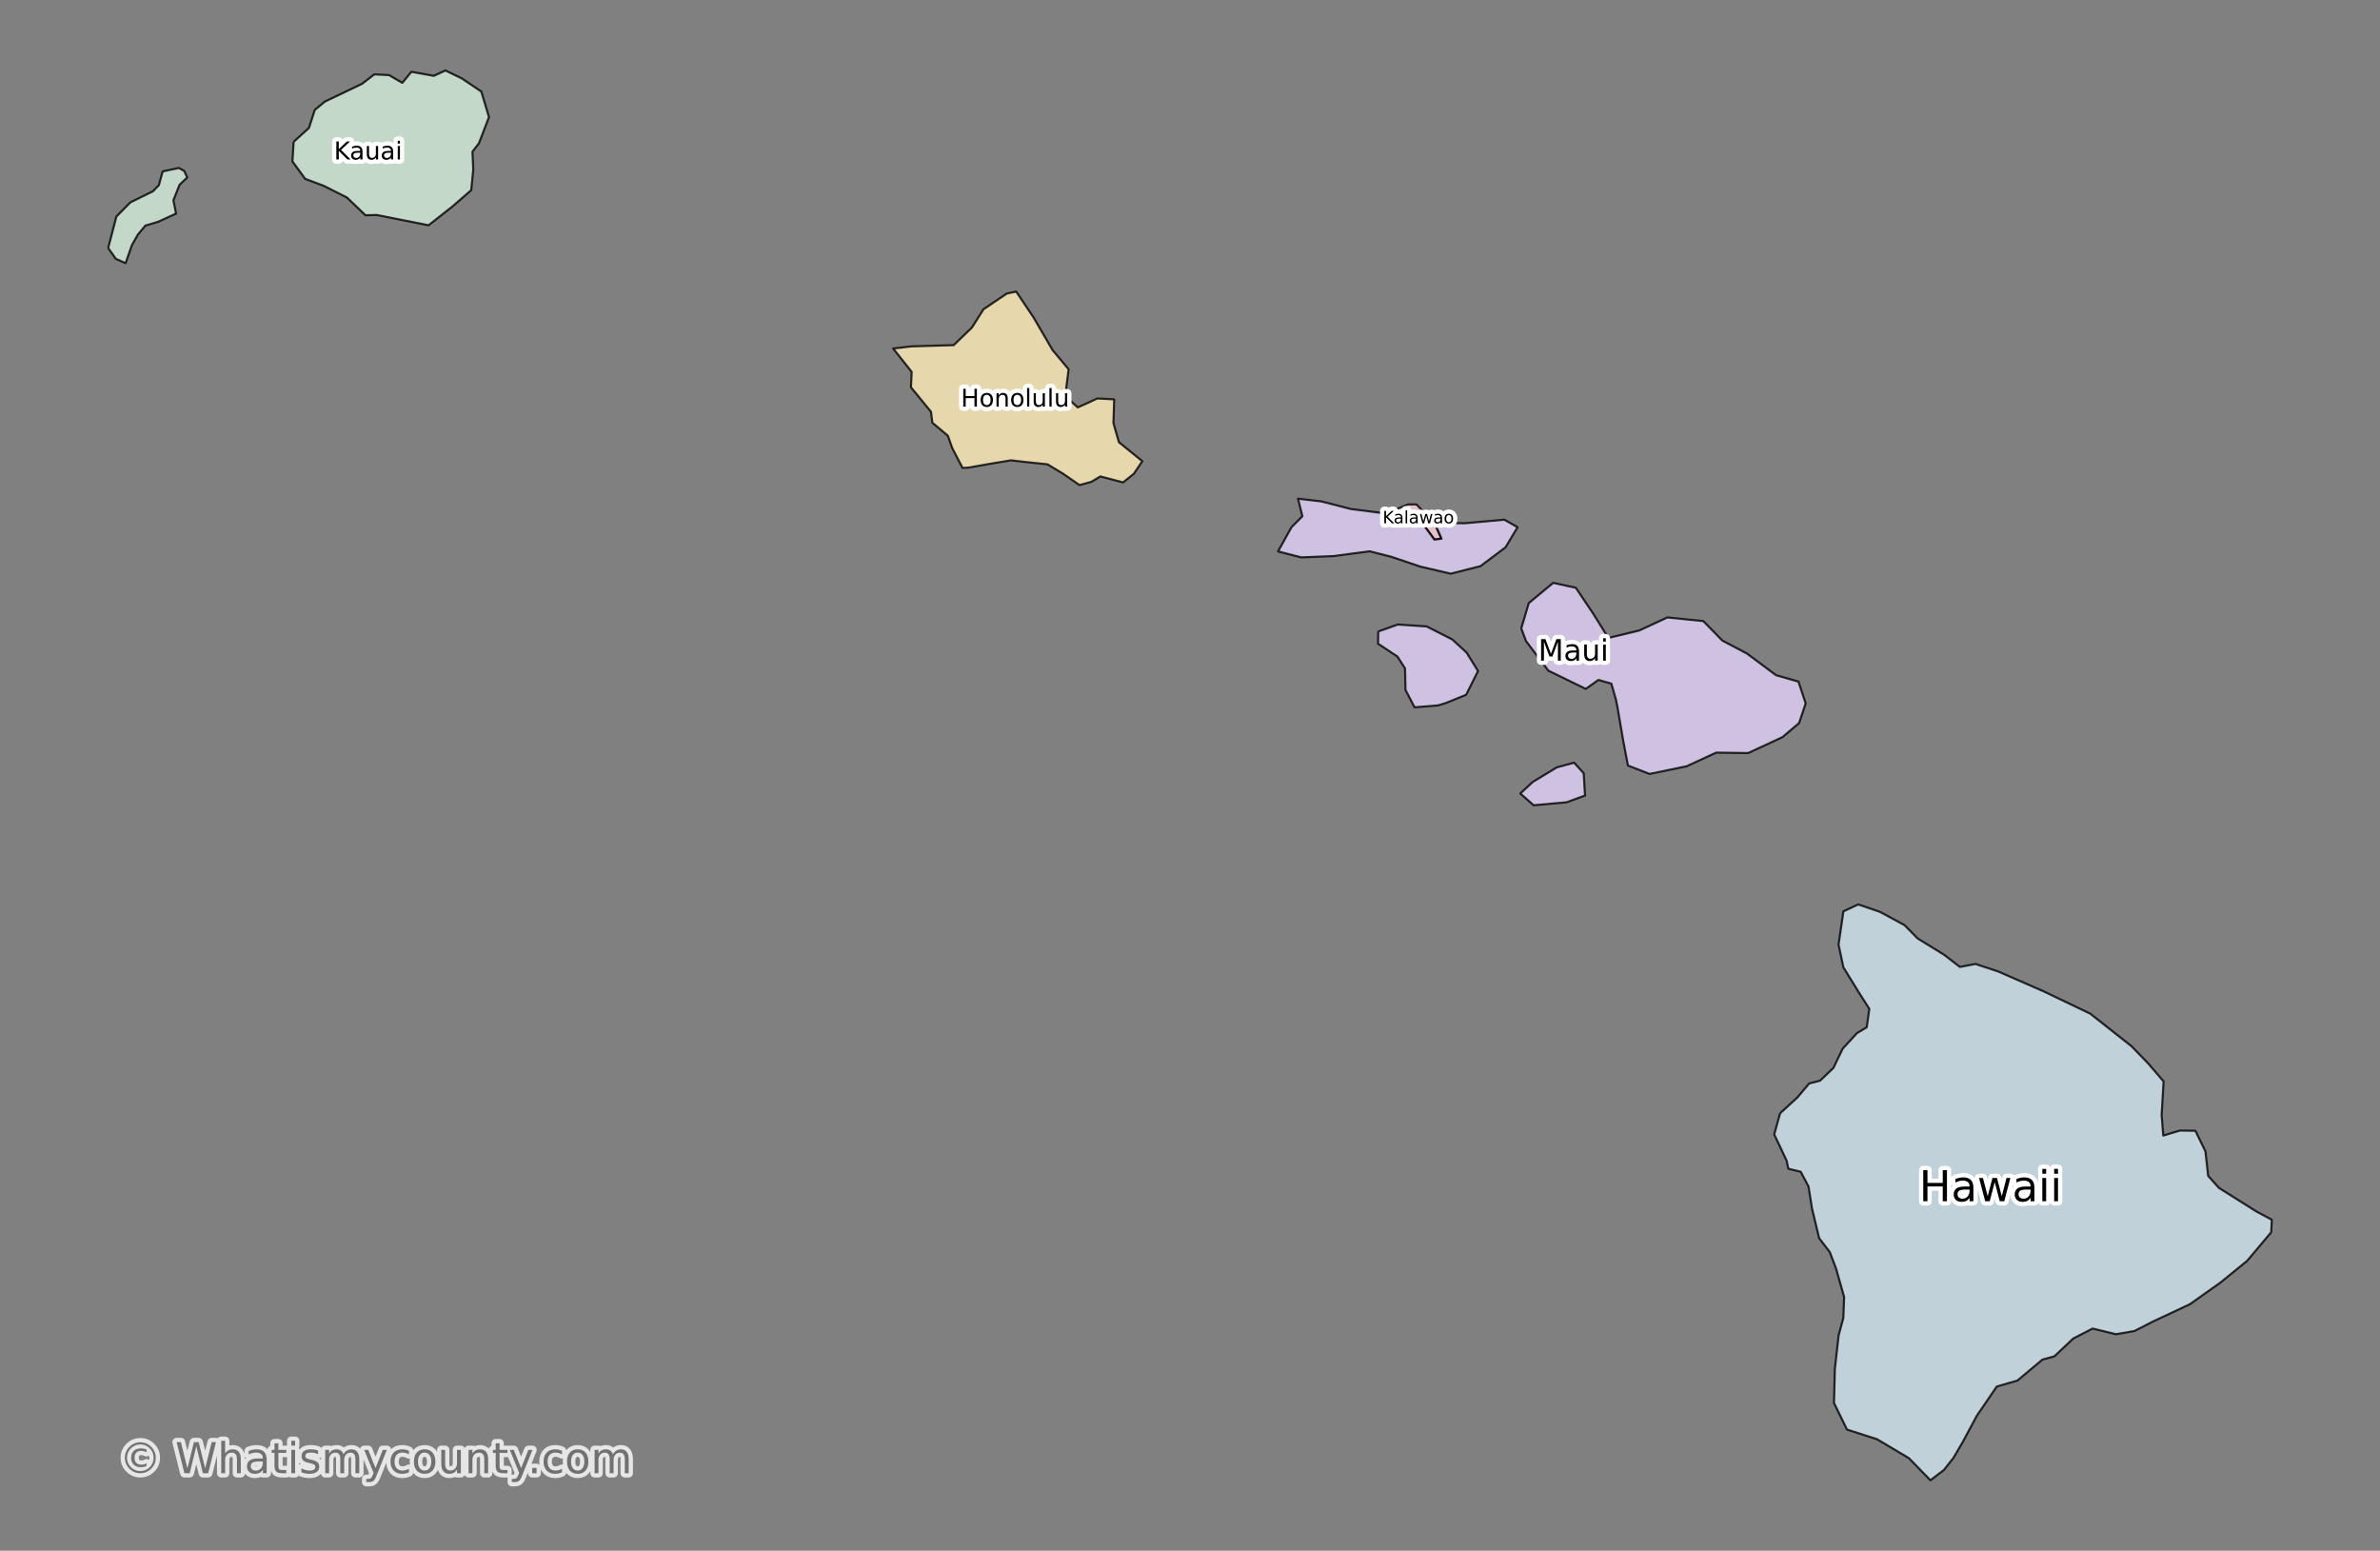 <?xml version="1.0" encoding="utf-8" standalone="no"?>
<!DOCTYPE svg PUBLIC "-//W3C//DTD SVG 1.1//EN"
  "http://www.w3.org/Graphics/SVG/1.1/DTD/svg11.dtd">
<svg xmlns:xlink="http://www.w3.org/1999/xlink" width="558pt" height="363.535pt" viewBox="0 0 558 363.535" xmlns="http://www.w3.org/2000/svg" version="1.1">
 <rect x="0" y="0" width="558" height="363.535" fill="#808080" stroke="none"/>
 <defs>
  <style type="text/css">*{stroke-linejoin: round; stroke-linecap: butt}</style>
 </defs>
 <g id="figure_1">
  <g id="patch_1">
   <path d="M 0 363.535 
L 558 363.535 
L 558 0 
L 0 0 
L 0 363.535 
z
" style="fill: none; opacity: 0"/>
  </g>
  <g id="axes_1">
   <g id="PatchCollection_1">
    <path d="M 327.322 119.395 
L 330.144 118.249 
L 332.121 118.255 
L 336.017 122.548 
L 336.32 122.553 
L 337.964 126.281 
L 336.3 126.495 
L 334.054 123.435 
L 331.113 121.933 
L 327.29 121.224 
L 327.322 119.395 
" clip-path="url(#p26269849e4)" style="fill: #ffd1dc; fill-opacity: 0.8; stroke: #000000; stroke-opacity: 0.8; stroke-width: 0.5"/>
    <path d="M 213.652 81.203 
L 223.599 80.911 
L 227.866 76.787 
L 230.591 72.489 
L 236.041 68.822 
L 238.25 68.353 
L 242.36 74.486 
L 246.769 82.053 
L 250.54 86.572 
L 249.743 92.873 
L 252.691 95.509 
L 257.295 93.412 
L 261.221 93.622 
L 261.051 99.197 
L 262.332 103.664 
L 267.82 108.11 
L 267.511 108.57 
L 265.835 111.071 
L 263.312 113.084 
L 257.983 111.689 
L 255.86 112.96 
L 253.093 113.712 
L 249.224 111.038 
L 245.589 108.848 
L 239.92 108.249 
L 237.047 107.911 
L 233.036 108.568 
L 227.081 109.615 
L 225.681 109.705 
L 223.248 105.028 
L 223.102 104.615 
L 222.228 102.138 
L 218.597 99.098 
L 218.276 96.529 
L 213.576 90.794 
L 213.747 87.179 
L 209.406 81.703 
L 213.652 81.203 
" clip-path="url(#p26269849e4)" style="fill: #ffecb8; fill-opacity: 0.8; stroke: #000000; stroke-opacity: 0.8; stroke-width: 0.5"/>
    <path d="M 68.843 33.243 
L 72.436 29.992 
L 73.809 25.761 
L 76.143 23.83 
L 84.905 19.636 
L 87.76 17.433 
L 91.226 17.612 
L 94.322 19.421 
L 96.451 16.832 
L 101.699 17.779 
L 104.429 16.524 
L 108.251 18.37 
L 112.844 21.461 
L 114.644 27.455 
L 112.286 33.59 
L 110.773 35.556 
L 110.953 39.777 
L 110.475 44.58 
L 106.033 48.441 
L 100.471 52.809 
L 92.813 51.288 
L 88.37 50.399 
L 85.686 50.454 
L 81.348 46.307 
L 75.932 43.578 
L 71.545 41.928 
L 68.567 37.838 
L 68.843 33.243 
" clip-path="url(#p26269849e4)" style="fill: #d4edda; fill-opacity: 0.8; stroke: #000000; stroke-opacity: 0.8; stroke-width: 0.5"/>
    <path d="M 25.364 58.141 
L 27.29 50.766 
L 30.558 47.45 
L 35.869 44.833 
L 37.249 43.413 
L 38.137 40.187 
L 41.929 39.38 
L 43.196 40.073 
L 43.888 41.601 
L 42.1 43.306 
L 40.653 46.96 
L 41.281 50.072 
L 37.061 51.995 
L 34.092 52.879 
L 32.346 54.973 
L 30.947 57.413 
L 29.448 61.692 
L 27.159 60.68 
L 25.364 58.141 
" clip-path="url(#p26269849e4)" style="fill: #d4edda; fill-opacity: 0.8; stroke: #000000; stroke-opacity: 0.8; stroke-width: 0.5"/>
    <path d="M 417.351 260.979 
L 421.4 257.278 
L 424.164 253.993 
L 426.721 253.345 
L 429.856 250.345 
L 432.015 245.855 
L 435.369 242.195 
L 437.669 240.81 
L 438.273 236.506 
L 435.948 232.861 
L 432.191 226.773 
L 431.058 221.44 
L 432.189 213.648 
L 435.677 212.022 
L 440.755 213.76 
L 446.53 216.884 
L 449.58 219.983 
L 455.821 223.835 
L 459.501 226.677 
L 463.15 225.976 
L 468.411 227.713 
L 479.143 232.402 
L 490.087 237.645 
L 499.764 245.284 
L 503.685 249.332 
L 507.257 253.508 
L 506.802 261.387 
L 507.185 266.207 
L 511.08 265.03 
L 514.716 265.083 
L 517.079 269.928 
L 517.71 275.659 
L 520.252 278.485 
L 529.071 284.036 
L 532.636 285.938 
L 532.488 288.873 
L 526.831 295.595 
L 520.525 300.716 
L 513.399 305.754 
L 504.744 309.812 
L 500.417 312.028 
L 496.1 312.773 
L 490.618 311.446 
L 486.069 313.791 
L 481.658 317.955 
L 478.851 318.728 
L 472.989 323.635 
L 468.157 325.035 
L 463.486 331.867 
L 460.185 338.018 
L 458.014 341.734 
L 455.765 344.592 
L 452.597 347.011 
L 447.553 341.83 
L 440.081 337.39 
L 433.04 335.13 
L 429.991 328.899 
L 430.191 320.927 
L 431.078 313.02 
L 432.172 308.985 
L 432.372 304.088 
L 430.47 297.366 
L 429.009 293.532 
L 426.512 290.269 
L 424.845 283.359 
L 424.019 278.155 
L 422.197 274.7 
L 419.28 273.974 
L 418.874 272.067 
L 415.977 265.933 
L 417.351 260.979 
" clip-path="url(#p26269849e4)" style="fill: #d1e5f0; fill-opacity: 0.8; stroke: #000000; stroke-opacity: 0.8; stroke-width: 0.5"/>
    <path d="M 356.663 147.315 
L 358.435 141.37 
L 364.158 136.632 
L 369.46 137.791 
L 373.573 143.922 
L 377.087 149.551 
L 384.344 147.794 
L 390.922 144.741 
L 399.347 145.6 
L 403.812 150.172 
L 409.602 153.223 
L 416.404 158.29 
L 421.655 159.785 
L 423.346 164.899 
L 421.81 169.503 
L 417.898 172.809 
L 409.861 176.535 
L 402.361 176.436 
L 395.442 179.629 
L 386.74 181.429 
L 381.677 179.464 
L 380.576 173.694 
L 379.198 165.653 
L 378.843 163.931 
L 377.786 160.262 
L 374.757 159.394 
L 371.796 161.493 
L 370.222 160.727 
L 363.019 157.223 
L 357.791 150.297 
L 356.663 147.315 
" clip-path="url(#p26269849e4)" style="fill: #e2d1f9; fill-opacity: 0.8; stroke: #000000; stroke-opacity: 0.8; stroke-width: 0.5"/>
    <path d="M 359.409 183.275 
L 364.984 179.9 
L 369.053 178.791 
L 371.303 181.261 
L 371.619 186.492 
L 367.27 188.08 
L 359.564 188.775 
L 356.441 186.013 
L 359.409 183.275 
" clip-path="url(#p26269849e4)" style="fill: #e2d1f9; fill-opacity: 0.8; stroke: #000000; stroke-opacity: 0.8; stroke-width: 0.5"/>
    <path d="M 323.135 148.035 
L 327.72 146.405 
L 334.484 146.852 
L 340.495 149.902 
L 343.862 153.003 
L 346.529 157.307 
L 343.743 162.872 
L 338.892 164.838 
L 337.139 165.369 
L 331.65 165.813 
L 329.523 161.743 
L 329.416 156.689 
L 327.635 153.91 
L 323.085 150.903 
L 323.135 148.035 
" clip-path="url(#p26269849e4)" style="fill: #e2d1f9; fill-opacity: 0.8; stroke: #000000; stroke-opacity: 0.8; stroke-width: 0.5"/>
    <path d="M 302.78 123.609 
L 305.349 121.02 
L 304.323 116.904 
L 309.789 117.541 
L 316.688 119.316 
L 324.921 120.371 
L 327.322 119.395 
L 327.29 121.224 
L 331.113 121.933 
L 334.054 123.435 
L 336.3 126.495 
L 337.964 126.281 
L 336.32 122.553 
L 343.438 122.662 
L 352.711 121.836 
L 355.803 123.586 
L 352.981 128.304 
L 347.114 132.714 
L 340.12 134.488 
L 332.959 132.81 
L 326.211 130.529 
L 321.125 129.237 
L 312.637 130.361 
L 305.084 130.663 
L 299.651 129.271 
L 302.78 123.609 
" clip-path="url(#p26269849e4)" style="fill: #e2d1f9; fill-opacity: 0.8; stroke: #000000; stroke-opacity: 0.8; stroke-width: 0.5"/>
   </g>
   <g id="text_1">
    <path d="M 324.564 119.763 
L 324.958 119.763 
L 324.958 120.996 
L 326.267 119.763 
L 326.775 119.763 
L 325.328 121.122 
L 326.878 122.679 
L 326.359 122.679 
L 324.958 121.275 
L 324.958 122.679 
L 324.564 122.679 
L 324.564 119.763 
z
M 328.096 121.58 
Q 327.66 121.58 327.492 121.679 
Q 327.324 121.779 327.324 122.019 
Q 327.324 122.211 327.45 122.323 
Q 327.576 122.435 327.793 122.435 
Q 328.092 122.435 328.273 122.223 
Q 328.453 122.011 328.453 121.66 
L 328.453 121.58 
L 328.096 121.58 
z
M 328.813 121.431 
L 328.813 122.679 
L 328.453 122.679 
L 328.453 122.347 
Q 328.33 122.546 328.146 122.641 
Q 327.963 122.736 327.697 122.736 
Q 327.361 122.736 327.163 122.547 
Q 326.964 122.359 326.964 122.042 
Q 326.964 121.674 327.211 121.486 
Q 327.459 121.299 327.949 121.299 
L 328.453 121.299 
L 328.453 121.263 
Q 328.453 121.015 328.29 120.879 
Q 328.127 120.744 327.832 120.744 
Q 327.644 120.744 327.466 120.789 
Q 327.289 120.834 327.125 120.924 
L 327.125 120.591 
Q 327.322 120.515 327.508 120.477 
Q 327.693 120.439 327.869 120.439 
Q 328.344 120.439 328.578 120.686 
Q 328.813 120.931 328.813 121.431 
z
M 329.552 119.64 
L 329.912 119.64 
L 329.912 122.679 
L 329.552 122.679 
L 329.552 119.64 
z
M 331.658 121.58 
Q 331.223 121.58 331.054 121.679 
Q 330.886 121.779 330.886 122.019 
Q 330.886 122.211 331.013 122.323 
Q 331.139 122.435 331.355 122.435 
Q 331.654 122.435 331.835 122.223 
Q 332.016 122.011 332.016 121.66 
L 332.016 121.58 
L 331.658 121.58 
z
M 332.375 121.431 
L 332.375 122.679 
L 332.016 122.679 
L 332.016 122.347 
Q 331.893 122.546 331.709 122.641 
Q 331.525 122.736 331.259 122.736 
Q 330.924 122.736 330.725 122.547 
Q 330.527 122.359 330.527 122.042 
Q 330.527 121.674 330.774 121.486 
Q 331.021 121.299 331.511 121.299 
L 332.016 121.299 
L 332.016 121.263 
Q 332.016 121.015 331.853 120.879 
Q 331.689 120.744 331.394 120.744 
Q 331.207 120.744 331.029 120.789 
Q 330.851 120.834 330.688 120.924 
L 330.688 120.591 
Q 330.884 120.515 331.07 120.477 
Q 331.256 120.439 331.431 120.439 
Q 331.906 120.439 332.141 120.686 
Q 332.375 120.931 332.375 121.431 
z
M 332.906 120.492 
L 333.266 120.492 
L 333.715 122.199 
L 334.162 120.492 
L 334.586 120.492 
L 335.035 122.199 
L 335.482 120.492 
L 335.842 120.492 
L 335.269 122.679 
L 334.846 122.679 
L 334.375 120.886 
L 333.902 122.679 
L 333.478 122.679 
L 332.906 120.492 
z
M 337.381 121.58 
Q 336.945 121.58 336.777 121.679 
Q 336.609 121.779 336.609 122.019 
Q 336.609 122.211 336.735 122.323 
Q 336.861 122.435 337.078 122.435 
Q 337.377 122.435 337.558 122.223 
Q 337.738 122.011 337.738 121.66 
L 337.738 121.58 
L 337.381 121.58 
z
M 338.098 121.431 
L 338.098 122.679 
L 337.738 122.679 
L 337.738 122.347 
Q 337.615 122.546 337.431 122.641 
Q 337.248 122.736 336.982 122.736 
Q 336.646 122.736 336.448 122.547 
Q 336.25 122.359 336.25 122.042 
Q 336.25 121.674 336.496 121.486 
Q 336.744 121.299 337.234 121.299 
L 337.738 121.299 
L 337.738 121.263 
Q 337.738 121.015 337.575 120.879 
Q 337.412 120.744 337.117 120.744 
Q 336.93 120.744 336.751 120.789 
Q 336.574 120.834 336.41 120.924 
L 336.41 120.591 
Q 336.607 120.515 336.793 120.477 
Q 336.978 120.439 337.154 120.439 
Q 337.629 120.439 337.863 120.686 
Q 338.098 120.931 338.098 121.431 
z
M 339.685 120.744 
Q 339.396 120.744 339.228 120.969 
Q 339.06 121.195 339.06 121.587 
Q 339.06 121.98 339.227 122.206 
Q 339.394 122.431 339.685 122.431 
Q 339.973 122.431 340.14 122.205 
Q 340.308 121.978 340.308 121.587 
Q 340.308 121.199 340.14 120.971 
Q 339.973 120.744 339.685 120.744 
z
M 339.685 120.439 
Q 340.154 120.439 340.421 120.744 
Q 340.689 121.049 340.689 121.587 
Q 340.689 122.124 340.421 122.431 
Q 340.154 122.736 339.685 122.736 
Q 339.214 122.736 338.948 122.431 
Q 338.681 122.124 338.681 121.587 
Q 338.681 121.049 338.948 120.744 
Q 339.214 120.439 339.685 120.439 
z
" style="stroke: #ffffff; stroke-width: 2"/>
    <path d="M 324.564 119.763 
L 324.958 119.763 
L 324.958 120.996 
L 326.267 119.763 
L 326.775 119.763 
L 325.328 121.122 
L 326.878 122.679 
L 326.359 122.679 
L 324.958 121.275 
L 324.958 122.679 
L 324.564 122.679 
L 324.564 119.763 
z
M 328.096 121.58 
Q 327.66 121.58 327.492 121.679 
Q 327.324 121.779 327.324 122.019 
Q 327.324 122.211 327.45 122.323 
Q 327.576 122.435 327.793 122.435 
Q 328.092 122.435 328.273 122.223 
Q 328.453 122.011 328.453 121.66 
L 328.453 121.58 
L 328.096 121.58 
z
M 328.813 121.431 
L 328.813 122.679 
L 328.453 122.679 
L 328.453 122.347 
Q 328.33 122.546 328.146 122.641 
Q 327.963 122.736 327.697 122.736 
Q 327.361 122.736 327.163 122.547 
Q 326.964 122.359 326.964 122.042 
Q 326.964 121.674 327.211 121.486 
Q 327.459 121.299 327.949 121.299 
L 328.453 121.299 
L 328.453 121.263 
Q 328.453 121.015 328.29 120.879 
Q 328.127 120.744 327.832 120.744 
Q 327.644 120.744 327.466 120.789 
Q 327.289 120.834 327.125 120.924 
L 327.125 120.591 
Q 327.322 120.515 327.508 120.477 
Q 327.693 120.439 327.869 120.439 
Q 328.344 120.439 328.578 120.686 
Q 328.813 120.931 328.813 121.431 
z
M 329.552 119.64 
L 329.912 119.64 
L 329.912 122.679 
L 329.552 122.679 
L 329.552 119.64 
z
M 331.658 121.58 
Q 331.223 121.58 331.054 121.679 
Q 330.886 121.779 330.886 122.019 
Q 330.886 122.211 331.013 122.323 
Q 331.139 122.435 331.355 122.435 
Q 331.654 122.435 331.835 122.223 
Q 332.016 122.011 332.016 121.66 
L 332.016 121.58 
L 331.658 121.58 
z
M 332.375 121.431 
L 332.375 122.679 
L 332.016 122.679 
L 332.016 122.347 
Q 331.893 122.546 331.709 122.641 
Q 331.525 122.736 331.259 122.736 
Q 330.924 122.736 330.725 122.547 
Q 330.527 122.359 330.527 122.042 
Q 330.527 121.674 330.774 121.486 
Q 331.021 121.299 331.511 121.299 
L 332.016 121.299 
L 332.016 121.263 
Q 332.016 121.015 331.853 120.879 
Q 331.689 120.744 331.394 120.744 
Q 331.207 120.744 331.029 120.789 
Q 330.851 120.834 330.688 120.924 
L 330.688 120.591 
Q 330.884 120.515 331.07 120.477 
Q 331.256 120.439 331.431 120.439 
Q 331.906 120.439 332.141 120.686 
Q 332.375 120.931 332.375 121.431 
z
M 332.906 120.492 
L 333.266 120.492 
L 333.715 122.199 
L 334.162 120.492 
L 334.586 120.492 
L 335.035 122.199 
L 335.482 120.492 
L 335.842 120.492 
L 335.269 122.679 
L 334.846 122.679 
L 334.375 120.886 
L 333.902 122.679 
L 333.478 122.679 
L 332.906 120.492 
z
M 337.381 121.58 
Q 336.945 121.58 336.777 121.679 
Q 336.609 121.779 336.609 122.019 
Q 336.609 122.211 336.735 122.323 
Q 336.861 122.435 337.078 122.435 
Q 337.377 122.435 337.558 122.223 
Q 337.738 122.011 337.738 121.66 
L 337.738 121.58 
L 337.381 121.58 
z
M 338.098 121.431 
L 338.098 122.679 
L 337.738 122.679 
L 337.738 122.347 
Q 337.615 122.546 337.431 122.641 
Q 337.248 122.736 336.982 122.736 
Q 336.646 122.736 336.448 122.547 
Q 336.25 122.359 336.25 122.042 
Q 336.25 121.674 336.496 121.486 
Q 336.744 121.299 337.234 121.299 
L 337.738 121.299 
L 337.738 121.263 
Q 337.738 121.015 337.575 120.879 
Q 337.412 120.744 337.117 120.744 
Q 336.93 120.744 336.751 120.789 
Q 336.574 120.834 336.41 120.924 
L 336.41 120.591 
Q 336.607 120.515 336.793 120.477 
Q 336.978 120.439 337.154 120.439 
Q 337.629 120.439 337.863 120.686 
Q 338.098 120.931 338.098 121.431 
z
M 339.685 120.744 
Q 339.396 120.744 339.228 120.969 
Q 339.06 121.195 339.06 121.587 
Q 339.06 121.98 339.227 122.206 
Q 339.394 122.431 339.685 122.431 
Q 339.973 122.431 340.14 122.205 
Q 340.308 121.978 340.308 121.587 
Q 340.308 121.199 340.14 120.971 
Q 339.973 120.744 339.685 120.744 
z
M 339.685 120.439 
Q 340.154 120.439 340.421 120.744 
Q 340.689 121.049 340.689 121.587 
Q 340.689 122.124 340.421 122.431 
Q 340.154 122.736 339.685 122.736 
Q 339.214 122.736 338.948 122.431 
Q 338.681 122.124 338.681 121.587 
Q 338.681 121.049 338.948 120.744 
Q 339.214 120.439 339.685 120.439 
z
"/>
   </g>
   <g id="text_2">
    <path d="M 225.845 91.139 
L 226.411 91.139 
L 226.411 92.856 
L 228.469 92.856 
L 228.469 91.139 
L 229.035 91.139 
L 229.035 95.326 
L 228.469 95.326 
L 228.469 93.332 
L 226.411 93.332 
L 226.411 95.326 
L 225.845 95.326 
L 225.845 91.139 
z
M 231.357 92.547 
Q 230.943 92.547 230.701 92.871 
Q 230.46 93.195 230.46 93.758 
Q 230.46 94.322 230.699 94.646 
Q 230.94 94.97 231.357 94.97 
Q 231.77 94.97 232.01 94.645 
Q 232.252 94.319 232.252 93.758 
Q 232.252 93.2 232.01 92.874 
Q 231.77 92.547 231.357 92.547 
z
M 231.357 92.11 
Q 232.03 92.11 232.414 92.548 
Q 232.799 92.985 232.799 93.758 
Q 232.799 94.529 232.414 94.969 
Q 232.03 95.408 231.357 95.408 
Q 230.681 95.408 230.298 94.969 
Q 229.916 94.529 229.916 93.758 
Q 229.916 92.985 230.298 92.548 
Q 230.681 92.11 231.357 92.11 
z
M 236.265 93.43 
L 236.265 95.326 
L 235.749 95.326 
L 235.749 93.447 
Q 235.749 93.001 235.575 92.78 
Q 235.401 92.559 235.053 92.559 
Q 234.635 92.559 234.394 92.825 
Q 234.153 93.091 234.153 93.551 
L 234.153 95.326 
L 233.634 95.326 
L 233.634 92.186 
L 234.153 92.186 
L 234.153 92.674 
Q 234.338 92.39 234.589 92.25 
Q 234.84 92.11 235.168 92.11 
Q 235.709 92.11 235.987 92.445 
Q 236.265 92.78 236.265 93.43 
z
M 238.51 92.547 
Q 238.095 92.547 237.854 92.871 
Q 237.613 93.195 237.613 93.758 
Q 237.613 94.322 237.852 94.646 
Q 238.093 94.97 238.51 94.97 
Q 238.923 94.97 239.163 94.645 
Q 239.405 94.319 239.405 93.758 
Q 239.405 93.2 239.163 92.874 
Q 238.923 92.547 238.51 92.547 
z
M 238.51 92.11 
Q 239.183 92.11 239.567 92.548 
Q 239.952 92.985 239.952 93.758 
Q 239.952 94.529 239.567 94.969 
Q 239.183 95.408 238.51 95.408 
Q 237.834 95.408 237.451 94.969 
Q 237.069 94.529 237.069 93.758 
Q 237.069 92.985 237.451 92.548 
Q 237.834 92.11 238.51 92.11 
z
M 240.807 90.963 
L 241.323 90.963 
L 241.323 95.326 
L 240.807 95.326 
L 240.807 90.963 
z
M 242.349 94.087 
L 242.349 92.186 
L 242.865 92.186 
L 242.865 94.067 
Q 242.865 94.513 243.038 94.736 
Q 243.212 94.959 243.561 94.959 
Q 243.978 94.959 244.22 94.693 
Q 244.463 94.426 244.463 93.966 
L 244.463 92.186 
L 244.979 92.186 
L 244.979 95.326 
L 244.463 95.326 
L 244.463 94.843 
Q 244.276 95.129 244.027 95.269 
Q 243.779 95.408 243.451 95.408 
Q 242.91 95.408 242.629 95.071 
Q 242.349 94.735 242.349 94.087 
z
M 243.648 92.11 
L 243.648 92.11 
z
M 246.042 90.963 
L 246.558 90.963 
L 246.558 95.326 
L 246.042 95.326 
L 246.042 90.963 
z
M 247.584 94.087 
L 247.584 92.186 
L 248.1 92.186 
L 248.1 94.067 
Q 248.1 94.513 248.273 94.736 
Q 248.447 94.959 248.796 94.959 
Q 249.213 94.959 249.455 94.693 
Q 249.698 94.426 249.698 93.966 
L 249.698 92.186 
L 250.214 92.186 
L 250.214 95.326 
L 249.698 95.326 
L 249.698 94.843 
Q 249.511 95.129 249.262 95.269 
Q 249.014 95.408 248.686 95.408 
Q 248.145 95.408 247.864 95.071 
Q 247.584 94.735 247.584 94.087 
z
M 248.883 92.11 
L 248.883 92.11 
z
" style="stroke: #ffffff; stroke-width: 2"/>
    <path d="M 225.845 91.139 
L 226.411 91.139 
L 226.411 92.856 
L 228.469 92.856 
L 228.469 91.139 
L 229.035 91.139 
L 229.035 95.326 
L 228.469 95.326 
L 228.469 93.332 
L 226.411 93.332 
L 226.411 95.326 
L 225.845 95.326 
L 225.845 91.139 
z
M 231.357 92.547 
Q 230.943 92.547 230.701 92.871 
Q 230.46 93.195 230.46 93.758 
Q 230.46 94.322 230.699 94.646 
Q 230.94 94.97 231.357 94.97 
Q 231.77 94.97 232.01 94.645 
Q 232.252 94.319 232.252 93.758 
Q 232.252 93.2 232.01 92.874 
Q 231.77 92.547 231.357 92.547 
z
M 231.357 92.11 
Q 232.03 92.11 232.414 92.548 
Q 232.799 92.985 232.799 93.758 
Q 232.799 94.529 232.414 94.969 
Q 232.03 95.408 231.357 95.408 
Q 230.681 95.408 230.298 94.969 
Q 229.916 94.529 229.916 93.758 
Q 229.916 92.985 230.298 92.548 
Q 230.681 92.11 231.357 92.11 
z
M 236.265 93.43 
L 236.265 95.326 
L 235.749 95.326 
L 235.749 93.447 
Q 235.749 93.001 235.575 92.78 
Q 235.401 92.559 235.053 92.559 
Q 234.635 92.559 234.394 92.825 
Q 234.153 93.091 234.153 93.551 
L 234.153 95.326 
L 233.634 95.326 
L 233.634 92.186 
L 234.153 92.186 
L 234.153 92.674 
Q 234.338 92.39 234.589 92.25 
Q 234.84 92.11 235.168 92.11 
Q 235.709 92.11 235.987 92.445 
Q 236.265 92.78 236.265 93.43 
z
M 238.51 92.547 
Q 238.095 92.547 237.854 92.871 
Q 237.613 93.195 237.613 93.758 
Q 237.613 94.322 237.852 94.646 
Q 238.093 94.97 238.51 94.97 
Q 238.923 94.97 239.163 94.645 
Q 239.405 94.319 239.405 93.758 
Q 239.405 93.2 239.163 92.874 
Q 238.923 92.547 238.51 92.547 
z
M 238.51 92.11 
Q 239.183 92.11 239.567 92.548 
Q 239.952 92.985 239.952 93.758 
Q 239.952 94.529 239.567 94.969 
Q 239.183 95.408 238.51 95.408 
Q 237.834 95.408 237.451 94.969 
Q 237.069 94.529 237.069 93.758 
Q 237.069 92.985 237.451 92.548 
Q 237.834 92.11 238.51 92.11 
z
M 240.807 90.963 
L 241.323 90.963 
L 241.323 95.326 
L 240.807 95.326 
L 240.807 90.963 
z
M 242.349 94.087 
L 242.349 92.186 
L 242.865 92.186 
L 242.865 94.067 
Q 242.865 94.513 243.038 94.736 
Q 243.212 94.959 243.561 94.959 
Q 243.978 94.959 244.22 94.693 
Q 244.463 94.426 244.463 93.966 
L 244.463 92.186 
L 244.979 92.186 
L 244.979 95.326 
L 244.463 95.326 
L 244.463 94.843 
Q 244.276 95.129 244.027 95.269 
Q 243.779 95.408 243.451 95.408 
Q 242.91 95.408 242.629 95.071 
Q 242.349 94.735 242.349 94.087 
z
M 243.648 92.11 
L 243.648 92.11 
z
M 246.042 90.963 
L 246.558 90.963 
L 246.558 95.326 
L 246.042 95.326 
L 246.042 90.963 
z
M 247.584 94.087 
L 247.584 92.186 
L 248.1 92.186 
L 248.1 94.067 
Q 248.1 94.513 248.273 94.736 
Q 248.447 94.959 248.796 94.959 
Q 249.213 94.959 249.455 94.693 
Q 249.698 94.426 249.698 93.966 
L 249.698 92.186 
L 250.214 92.186 
L 250.214 95.326 
L 249.698 95.326 
L 249.698 94.843 
Q 249.511 95.129 249.262 95.269 
Q 249.014 95.408 248.686 95.408 
Q 248.145 95.408 247.864 95.071 
Q 247.584 94.735 247.584 94.087 
z
M 248.883 92.11 
L 248.883 92.11 
z
"/>
   </g>
   <g id="text_3">
    <path d="M 78.859 33.174 
L 79.428 33.174 
L 79.428 34.953 
L 81.317 33.174 
L 82.05 33.174 
L 79.961 35.136 
L 82.199 37.382 
L 81.449 37.382 
L 79.428 35.356 
L 79.428 37.382 
L 78.859 37.382 
L 78.859 33.174 
z
M 83.955 35.796 
Q 83.327 35.796 83.084 35.939 
Q 82.842 36.083 82.842 36.43 
Q 82.842 36.706 83.024 36.868 
Q 83.206 37.03 83.518 37.03 
Q 83.95 37.03 84.211 36.724 
Q 84.471 36.418 84.471 35.911 
L 84.471 35.796 
L 83.955 35.796 
z
M 84.99 35.581 
L 84.99 37.382 
L 84.471 37.382 
L 84.471 36.903 
Q 84.294 37.19 84.028 37.327 
Q 83.763 37.464 83.38 37.464 
Q 82.896 37.464 82.609 37.192 
Q 82.323 36.92 82.323 36.463 
Q 82.323 35.931 82.679 35.661 
Q 83.036 35.39 83.743 35.39 
L 84.471 35.39 
L 84.471 35.339 
Q 84.471 34.981 84.236 34.785 
Q 84 34.589 83.575 34.589 
Q 83.304 34.589 83.047 34.654 
Q 82.791 34.719 82.555 34.849 
L 82.555 34.369 
Q 82.839 34.259 83.107 34.205 
Q 83.375 34.15 83.628 34.15 
Q 84.313 34.15 84.652 34.505 
Q 84.99 34.86 84.99 35.581 
z
M 86.004 36.137 
L 86.004 34.226 
L 86.523 34.226 
L 86.523 36.117 
Q 86.523 36.565 86.697 36.79 
Q 86.872 37.013 87.222 37.013 
Q 87.641 37.013 87.885 36.746 
Q 88.129 36.478 88.129 36.015 
L 88.129 34.226 
L 88.647 34.226 
L 88.647 37.382 
L 88.129 37.382 
L 88.129 36.897 
Q 87.94 37.185 87.691 37.325 
Q 87.442 37.464 87.112 37.464 
Q 86.568 37.464 86.286 37.126 
Q 86.004 36.788 86.004 36.137 
z
M 87.309 34.15 
L 87.309 34.15 
z
M 91.15 35.796 
Q 90.522 35.796 90.279 35.939 
Q 90.037 36.083 90.037 36.43 
Q 90.037 36.706 90.219 36.868 
Q 90.401 37.03 90.713 37.03 
Q 91.145 37.03 91.406 36.724 
Q 91.666 36.418 91.666 35.911 
L 91.666 35.796 
L 91.15 35.796 
z
M 92.185 35.581 
L 92.185 37.382 
L 91.666 37.382 
L 91.666 36.903 
Q 91.488 37.19 91.223 37.327 
Q 90.958 37.464 90.575 37.464 
Q 90.091 37.464 89.804 37.192 
Q 89.518 36.92 89.518 36.463 
Q 89.518 35.931 89.874 35.661 
Q 90.231 35.39 90.938 35.39 
L 91.666 35.39 
L 91.666 35.339 
Q 91.666 34.981 91.431 34.785 
Q 91.195 34.589 90.77 34.589 
Q 90.499 34.589 90.242 34.654 
Q 89.986 34.719 89.75 34.849 
L 89.75 34.369 
Q 90.034 34.259 90.302 34.205 
Q 90.569 34.15 90.823 34.15 
Q 91.508 34.15 91.846 34.505 
Q 92.185 34.86 92.185 35.581 
z
M 93.252 34.226 
L 93.771 34.226 
L 93.771 37.382 
L 93.252 37.382 
L 93.252 34.226 
z
M 93.252 32.997 
L 93.771 32.997 
L 93.771 33.654 
L 93.252 33.654 
L 93.252 32.997 
z
" style="stroke: #ffffff; stroke-width: 2"/>
    <path d="M 78.859 33.174 
L 79.428 33.174 
L 79.428 34.953 
L 81.317 33.174 
L 82.05 33.174 
L 79.961 35.136 
L 82.199 37.382 
L 81.449 37.382 
L 79.428 35.356 
L 79.428 37.382 
L 78.859 37.382 
L 78.859 33.174 
z
M 83.955 35.796 
Q 83.327 35.796 83.084 35.939 
Q 82.842 36.083 82.842 36.43 
Q 82.842 36.706 83.024 36.868 
Q 83.206 37.03 83.518 37.03 
Q 83.95 37.03 84.211 36.724 
Q 84.471 36.418 84.471 35.911 
L 84.471 35.796 
L 83.955 35.796 
z
M 84.99 35.581 
L 84.99 37.382 
L 84.471 37.382 
L 84.471 36.903 
Q 84.294 37.19 84.028 37.327 
Q 83.763 37.464 83.38 37.464 
Q 82.896 37.464 82.609 37.192 
Q 82.323 36.92 82.323 36.463 
Q 82.323 35.931 82.679 35.661 
Q 83.036 35.39 83.743 35.39 
L 84.471 35.39 
L 84.471 35.339 
Q 84.471 34.981 84.236 34.785 
Q 84 34.589 83.575 34.589 
Q 83.304 34.589 83.047 34.654 
Q 82.791 34.719 82.555 34.849 
L 82.555 34.369 
Q 82.839 34.259 83.107 34.205 
Q 83.375 34.15 83.628 34.15 
Q 84.313 34.15 84.652 34.505 
Q 84.99 34.86 84.99 35.581 
z
M 86.004 36.137 
L 86.004 34.226 
L 86.523 34.226 
L 86.523 36.117 
Q 86.523 36.565 86.697 36.79 
Q 86.872 37.013 87.222 37.013 
Q 87.641 37.013 87.885 36.746 
Q 88.129 36.478 88.129 36.015 
L 88.129 34.226 
L 88.647 34.226 
L 88.647 37.382 
L 88.129 37.382 
L 88.129 36.897 
Q 87.94 37.185 87.691 37.325 
Q 87.442 37.464 87.112 37.464 
Q 86.568 37.464 86.286 37.126 
Q 86.004 36.788 86.004 36.137 
z
M 87.309 34.15 
L 87.309 34.15 
z
M 91.15 35.796 
Q 90.522 35.796 90.279 35.939 
Q 90.037 36.083 90.037 36.43 
Q 90.037 36.706 90.219 36.868 
Q 90.401 37.03 90.713 37.03 
Q 91.145 37.03 91.406 36.724 
Q 91.666 36.418 91.666 35.911 
L 91.666 35.796 
L 91.15 35.796 
z
M 92.185 35.581 
L 92.185 37.382 
L 91.666 37.382 
L 91.666 36.903 
Q 91.488 37.19 91.223 37.327 
Q 90.958 37.464 90.575 37.464 
Q 90.091 37.464 89.804 37.192 
Q 89.518 36.92 89.518 36.463 
Q 89.518 35.931 89.874 35.661 
Q 90.231 35.39 90.938 35.39 
L 91.666 35.39 
L 91.666 35.339 
Q 91.666 34.981 91.431 34.785 
Q 91.195 34.589 90.77 34.589 
Q 90.499 34.589 90.242 34.654 
Q 89.986 34.719 89.75 34.849 
L 89.75 34.369 
Q 90.034 34.259 90.302 34.205 
Q 90.569 34.15 90.823 34.15 
Q 91.508 34.15 91.846 34.505 
Q 92.185 34.86 92.185 35.581 
z
M 93.252 34.226 
L 93.771 34.226 
L 93.771 37.382 
L 93.252 37.382 
L 93.252 34.226 
z
M 93.252 32.997 
L 93.771 32.997 
L 93.771 33.654 
L 93.252 33.654 
L 93.252 32.997 
z
"/>
   </g>
   <g id="text_4">
    <path d="M 450.914 274.317 
L 451.9 274.317 
L 451.9 277.306 
L 455.485 277.306 
L 455.485 274.317 
L 456.471 274.317 
L 456.471 281.607 
L 455.485 281.607 
L 455.485 278.135 
L 451.9 278.135 
L 451.9 281.607 
L 450.914 281.607 
L 450.914 274.317 
z
M 460.881 278.859 
Q 459.792 278.859 459.371 279.107 
Q 458.951 279.356 458.951 279.957 
Q 458.951 280.435 459.267 280.717 
Q 459.582 280.996 460.123 280.996 
Q 460.871 280.996 461.323 280.467 
Q 461.775 279.937 461.775 279.059 
L 461.775 278.859 
L 460.881 278.859 
z
M 462.673 278.487 
L 462.673 281.607 
L 461.775 281.607 
L 461.775 280.778 
Q 461.467 281.275 461.007 281.512 
Q 460.548 281.75 459.884 281.75 
Q 459.045 281.75 458.548 281.278 
Q 458.053 280.806 458.053 280.015 
Q 458.053 279.093 458.67 278.625 
Q 459.289 278.156 460.514 278.156 
L 461.775 278.156 
L 461.775 278.067 
Q 461.775 277.446 461.367 277.107 
Q 460.959 276.768 460.221 276.768 
Q 459.753 276.768 459.307 276.881 
Q 458.864 276.993 458.454 277.218 
L 458.454 276.387 
Q 458.946 276.196 459.41 276.103 
Q 459.875 276.007 460.314 276.007 
Q 461.501 276.007 462.087 276.623 
Q 462.673 277.237 462.673 278.487 
z
M 464.001 276.139 
L 464.899 276.139 
L 466.023 280.406 
L 467.14 276.139 
L 468.199 276.139 
L 469.323 280.406 
L 470.442 276.139 
L 471.34 276.139 
L 469.909 281.607 
L 468.849 281.607 
L 467.673 277.125 
L 466.492 281.607 
L 465.431 281.607 
L 464.001 276.139 
z
M 475.187 278.859 
Q 474.098 278.859 473.678 279.107 
Q 473.258 279.356 473.258 279.957 
Q 473.258 280.435 473.573 280.717 
Q 473.889 280.996 474.43 280.996 
Q 475.178 280.996 475.63 280.467 
Q 476.081 279.937 476.081 279.059 
L 476.081 278.859 
L 475.187 278.859 
z
M 476.98 278.487 
L 476.98 281.607 
L 476.081 281.607 
L 476.081 280.778 
Q 475.773 281.275 475.314 281.512 
Q 474.855 281.75 474.191 281.75 
Q 473.352 281.75 472.855 281.278 
Q 472.359 280.806 472.359 280.015 
Q 472.359 279.093 472.977 278.625 
Q 473.595 278.156 474.82 278.156 
L 476.081 278.156 
L 476.081 278.067 
Q 476.081 277.446 475.673 277.107 
Q 475.266 276.768 474.528 276.768 
Q 474.059 276.768 473.614 276.881 
Q 473.17 276.993 472.761 277.218 
L 472.761 276.387 
Q 473.253 276.196 473.717 276.103 
Q 474.181 276.007 474.62 276.007 
Q 475.808 276.007 476.394 276.623 
Q 476.98 277.237 476.98 278.487 
z
M 478.829 276.139 
L 479.728 276.139 
L 479.728 281.607 
L 478.829 281.607 
L 478.829 276.139 
z
M 478.829 274.009 
L 479.728 274.009 
L 479.728 275.148 
L 478.829 275.148 
L 478.829 274.009 
z
M 481.608 276.139 
L 482.506 276.139 
L 482.506 281.607 
L 481.608 281.607 
L 481.608 276.139 
z
M 481.608 274.009 
L 482.506 274.009 
L 482.506 275.148 
L 481.608 275.148 
L 481.608 274.009 
z
" style="stroke: #ffffff; stroke-width: 2"/>
    <path d="M 450.914 274.317 
L 451.9 274.317 
L 451.9 277.306 
L 455.485 277.306 
L 455.485 274.317 
L 456.471 274.317 
L 456.471 281.607 
L 455.485 281.607 
L 455.485 278.135 
L 451.9 278.135 
L 451.9 281.607 
L 450.914 281.607 
L 450.914 274.317 
z
M 460.881 278.859 
Q 459.792 278.859 459.371 279.107 
Q 458.951 279.356 458.951 279.957 
Q 458.951 280.435 459.267 280.717 
Q 459.582 280.996 460.123 280.996 
Q 460.871 280.996 461.323 280.467 
Q 461.775 279.937 461.775 279.059 
L 461.775 278.859 
L 460.881 278.859 
z
M 462.673 278.487 
L 462.673 281.607 
L 461.775 281.607 
L 461.775 280.778 
Q 461.467 281.275 461.007 281.512 
Q 460.548 281.75 459.884 281.75 
Q 459.045 281.75 458.548 281.278 
Q 458.053 280.806 458.053 280.015 
Q 458.053 279.093 458.67 278.625 
Q 459.289 278.156 460.514 278.156 
L 461.775 278.156 
L 461.775 278.067 
Q 461.775 277.446 461.367 277.107 
Q 460.959 276.768 460.221 276.768 
Q 459.753 276.768 459.307 276.881 
Q 458.864 276.993 458.454 277.218 
L 458.454 276.387 
Q 458.946 276.196 459.41 276.103 
Q 459.875 276.007 460.314 276.007 
Q 461.501 276.007 462.087 276.623 
Q 462.673 277.237 462.673 278.487 
z
M 464.001 276.139 
L 464.899 276.139 
L 466.023 280.406 
L 467.14 276.139 
L 468.199 276.139 
L 469.323 280.406 
L 470.442 276.139 
L 471.34 276.139 
L 469.909 281.607 
L 468.849 281.607 
L 467.673 277.125 
L 466.492 281.607 
L 465.431 281.607 
L 464.001 276.139 
z
M 475.187 278.859 
Q 474.098 278.859 473.678 279.107 
Q 473.258 279.356 473.258 279.957 
Q 473.258 280.435 473.573 280.717 
Q 473.889 280.996 474.43 280.996 
Q 475.178 280.996 475.63 280.467 
Q 476.081 279.937 476.081 279.059 
L 476.081 278.859 
L 475.187 278.859 
z
M 476.98 278.487 
L 476.98 281.607 
L 476.081 281.607 
L 476.081 280.778 
Q 475.773 281.275 475.314 281.512 
Q 474.855 281.75 474.191 281.75 
Q 473.352 281.75 472.855 281.278 
Q 472.359 280.806 472.359 280.015 
Q 472.359 279.093 472.977 278.625 
Q 473.595 278.156 474.82 278.156 
L 476.081 278.156 
L 476.081 278.067 
Q 476.081 277.446 475.673 277.107 
Q 475.266 276.768 474.528 276.768 
Q 474.059 276.768 473.614 276.881 
Q 473.17 276.993 472.761 277.218 
L 472.761 276.387 
Q 473.253 276.196 473.717 276.103 
Q 474.181 276.007 474.62 276.007 
Q 475.808 276.007 476.394 276.623 
Q 476.98 277.237 476.98 278.487 
z
M 478.829 276.139 
L 479.728 276.139 
L 479.728 281.607 
L 478.829 281.607 
L 478.829 276.139 
z
M 478.829 274.009 
L 479.728 274.009 
L 479.728 275.148 
L 478.829 275.148 
L 478.829 274.009 
z
M 481.608 276.139 
L 482.506 276.139 
L 482.506 281.607 
L 481.608 281.607 
L 481.608 276.139 
z
M 481.608 274.009 
L 482.506 274.009 
L 482.506 275.148 
L 481.608 275.148 
L 481.608 274.009 
z
"/>
   </g>
   <g id="text_5">
    <path d="M 361.32 149.831 
L 362.336 149.831 
L 363.62 153.258 
L 364.912 149.831 
L 365.928 149.831 
L 365.928 154.867 
L 365.263 154.867 
L 365.263 150.445 
L 363.964 153.899 
L 363.28 153.899 
L 361.982 150.445 
L 361.982 154.867 
L 361.32 154.867 
L 361.32 149.831 
z
M 368.971 152.968 
Q 368.218 152.968 367.928 153.14 
Q 367.638 153.312 367.638 153.727 
Q 367.638 154.058 367.856 154.252 
Q 368.074 154.445 368.447 154.445 
Q 368.964 154.445 369.276 154.079 
Q 369.588 153.713 369.588 153.107 
L 369.588 152.968 
L 368.971 152.968 
z
M 370.209 152.712 
L 370.209 154.867 
L 369.588 154.867 
L 369.588 154.294 
Q 369.375 154.637 369.058 154.801 
Q 368.741 154.965 368.282 154.965 
Q 367.702 154.965 367.359 154.639 
Q 367.017 154.313 367.017 153.767 
Q 367.017 153.13 367.443 152.806 
Q 367.871 152.483 368.717 152.483 
L 369.588 152.483 
L 369.588 152.421 
Q 369.588 151.993 369.306 151.758 
Q 369.025 151.524 368.515 151.524 
Q 368.191 151.524 367.884 151.602 
Q 367.577 151.68 367.294 151.835 
L 367.294 151.261 
Q 367.634 151.129 367.955 151.064 
Q 368.275 150.999 368.579 150.999 
Q 369.399 150.999 369.804 151.424 
Q 370.209 151.848 370.209 152.712 
z
M 371.423 153.376 
L 371.423 151.089 
L 372.043 151.089 
L 372.043 153.353 
Q 372.043 153.889 372.252 154.158 
Q 372.461 154.426 372.88 154.426 
Q 373.382 154.426 373.673 154.105 
Q 373.966 153.784 373.966 153.231 
L 373.966 151.089 
L 374.586 151.089 
L 374.586 154.867 
L 373.966 154.867 
L 373.966 154.286 
Q 373.74 154.631 373.441 154.798 
Q 373.143 154.965 372.748 154.965 
Q 372.097 154.965 371.76 154.56 
Q 371.423 154.156 371.423 153.376 
z
M 372.985 150.999 
L 372.985 150.999 
z
M 375.865 151.089 
L 376.485 151.089 
L 376.485 154.867 
L 375.865 154.867 
L 375.865 151.089 
z
M 375.865 149.618 
L 376.485 149.618 
L 376.485 150.405 
L 375.865 150.405 
L 375.865 149.618 
z
" style="stroke: #ffffff; stroke-width: 2"/>
    <path d="M 361.32 149.831 
L 362.336 149.831 
L 363.62 153.258 
L 364.912 149.831 
L 365.928 149.831 
L 365.928 154.867 
L 365.263 154.867 
L 365.263 150.445 
L 363.964 153.899 
L 363.28 153.899 
L 361.982 150.445 
L 361.982 154.867 
L 361.32 154.867 
L 361.32 149.831 
z
M 368.971 152.968 
Q 368.218 152.968 367.928 153.14 
Q 367.638 153.312 367.638 153.727 
Q 367.638 154.058 367.856 154.252 
Q 368.074 154.445 368.447 154.445 
Q 368.964 154.445 369.276 154.079 
Q 369.588 153.713 369.588 153.107 
L 369.588 152.968 
L 368.971 152.968 
z
M 370.209 152.712 
L 370.209 154.867 
L 369.588 154.867 
L 369.588 154.294 
Q 369.375 154.637 369.058 154.801 
Q 368.741 154.965 368.282 154.965 
Q 367.702 154.965 367.359 154.639 
Q 367.017 154.313 367.017 153.767 
Q 367.017 153.13 367.443 152.806 
Q 367.871 152.483 368.717 152.483 
L 369.588 152.483 
L 369.588 152.421 
Q 369.588 151.993 369.306 151.758 
Q 369.025 151.524 368.515 151.524 
Q 368.191 151.524 367.884 151.602 
Q 367.577 151.68 367.294 151.835 
L 367.294 151.261 
Q 367.634 151.129 367.955 151.064 
Q 368.275 150.999 368.579 150.999 
Q 369.399 150.999 369.804 151.424 
Q 370.209 151.848 370.209 152.712 
z
M 371.423 153.376 
L 371.423 151.089 
L 372.043 151.089 
L 372.043 153.353 
Q 372.043 153.889 372.252 154.158 
Q 372.461 154.426 372.88 154.426 
Q 373.382 154.426 373.673 154.105 
Q 373.966 153.784 373.966 153.231 
L 373.966 151.089 
L 374.586 151.089 
L 374.586 154.867 
L 373.966 154.867 
L 373.966 154.286 
Q 373.74 154.631 373.441 154.798 
Q 373.143 154.965 372.748 154.965 
Q 372.097 154.965 371.76 154.56 
Q 371.423 154.156 371.423 153.376 
z
M 372.985 150.999 
L 372.985 150.999 
z
M 375.865 151.089 
L 376.485 151.089 
L 376.485 154.867 
L 375.865 154.867 
L 375.865 151.089 
z
M 375.865 149.618 
L 376.485 149.618 
L 376.485 150.405 
L 375.865 150.405 
L 375.865 149.618 
z
"/>
   </g>
   <g id="text_6">
    <path d="M 32.9 338.107 
Q 33.642 338.107 34.284 338.375 
Q 34.927 338.644 35.459 339.177 
Q 35.991 339.708 36.255 340.349 
Q 36.519 340.988 36.519 341.739 
Q 36.519 342.482 36.255 343.119 
Q 35.991 343.757 35.459 344.289 
Q 34.927 344.821 34.284 345.089 
Q 33.642 345.358 32.9 345.358 
Q 32.158 345.358 31.516 345.089 
Q 30.873 344.821 30.342 344.289 
Q 29.809 343.757 29.545 343.119 
Q 29.281 342.482 29.281 341.739 
Q 29.281 340.988 29.545 340.349 
Q 29.809 339.708 30.342 339.177 
Q 30.873 338.644 31.516 338.375 
Q 32.158 338.107 32.9 338.107 
z
M 32.9 338.61 
Q 32.261 338.61 31.708 338.839 
Q 31.156 339.069 30.698 339.529 
Q 30.239 339.986 30.005 340.546 
Q 29.77 341.105 29.77 341.739 
Q 29.77 342.369 30.005 342.924 
Q 30.239 343.479 30.698 343.938 
Q 31.156 344.396 31.708 344.629 
Q 32.261 344.86 32.9 344.86 
Q 33.545 344.86 34.098 344.629 
Q 34.653 344.396 35.112 343.938 
Q 35.566 343.483 35.792 342.932 
Q 36.02 342.38 36.02 341.739 
Q 36.02 341.091 35.791 340.536 
Q 35.561 339.982 35.112 339.529 
Q 34.653 339.069 34.098 338.839 
Q 33.545 338.61 32.9 338.61 
z
M 34.359 339.807 
L 34.359 340.436 
Q 34.038 340.275 33.72 340.197 
Q 33.403 340.119 33.081 340.119 
Q 32.353 340.119 31.945 340.547 
Q 31.538 340.974 31.538 341.739 
Q 31.538 342.516 31.955 342.941 
Q 32.373 343.366 33.13 343.366 
Q 33.442 343.366 33.739 343.291 
Q 34.038 343.214 34.359 343.049 
L 34.359 343.669 
Q 34.033 343.81 33.698 343.879 
Q 33.364 343.947 33.022 343.947 
Q 31.967 343.947 31.355 343.352 
Q 30.742 342.755 30.742 341.739 
Q 30.742 340.719 31.355 340.129 
Q 31.967 339.538 33.022 339.538 
Q 33.378 339.538 33.709 339.607 
Q 34.042 339.674 34.359 339.807 
z
M 41.412 338.068 
L 42.407 338.068 
L 43.94 344.23 
L 45.468 338.068 
L 46.577 338.068 
L 48.11 344.23 
L 49.638 338.068 
L 50.64 338.068 
L 48.808 345.358 
L 47.568 345.358 
L 46.03 339.03 
L 44.477 345.358 
L 43.237 345.358 
L 41.412 338.068 
z
M 56.455 342.057 
L 56.455 345.358 
L 55.557 345.358 
L 55.557 342.086 
Q 55.557 341.31 55.254 340.925 
Q 54.951 340.539 54.346 340.539 
Q 53.618 340.539 53.198 341.004 
Q 52.777 341.466 52.777 342.268 
L 52.777 345.358 
L 51.874 345.358 
L 51.874 337.76 
L 52.777 337.76 
L 52.777 340.739 
Q 53.101 340.246 53.537 340.002 
Q 53.974 339.758 54.546 339.758 
Q 55.488 339.758 55.971 340.341 
Q 56.455 340.924 56.455 342.057 
z
M 60.732 342.61 
Q 59.643 342.61 59.223 342.858 
Q 58.803 343.107 58.803 343.708 
Q 58.803 344.186 59.118 344.468 
Q 59.434 344.747 59.975 344.747 
Q 60.723 344.747 61.175 344.218 
Q 61.626 343.688 61.626 342.81 
L 61.626 342.61 
L 60.732 342.61 
z
M 62.525 342.238 
L 62.525 345.358 
L 61.626 345.358 
L 61.626 344.529 
Q 61.318 345.025 60.859 345.263 
Q 60.4 345.5 59.736 345.5 
Q 58.896 345.5 58.4 345.029 
Q 57.904 344.557 57.904 343.766 
Q 57.904 342.844 58.521 342.375 
Q 59.14 341.907 60.365 341.907 
L 61.626 341.907 
L 61.626 341.818 
Q 61.626 341.197 61.218 340.858 
Q 60.811 340.519 60.073 340.519 
Q 59.604 340.519 59.159 340.632 
Q 58.715 340.744 58.306 340.969 
L 58.306 340.138 
Q 58.798 339.947 59.262 339.854 
Q 59.726 339.758 60.165 339.758 
Q 61.353 339.758 61.939 340.374 
Q 62.525 340.988 62.525 342.238 
z
M 65.263 338.336 
L 65.263 339.889 
L 67.113 339.889 
L 67.113 340.588 
L 65.263 340.588 
L 65.263 343.557 
Q 65.263 344.225 65.446 344.416 
Q 65.629 344.607 66.192 344.607 
L 67.113 344.607 
L 67.113 345.358 
L 66.192 345.358 
Q 65.151 345.358 64.756 344.971 
Q 64.36 344.582 64.36 343.557 
L 64.36 340.588 
L 63.701 340.588 
L 63.701 339.889 
L 64.36 339.889 
L 64.36 338.336 
L 65.263 338.336 
z
M 68.295 339.889 
L 69.194 339.889 
L 69.194 345.358 
L 68.295 345.358 
L 68.295 339.889 
z
M 68.295 337.76 
L 69.194 337.76 
L 69.194 338.899 
L 68.295 338.899 
L 68.295 337.76 
z
M 74.56 340.05 
L 74.56 340.9 
Q 74.18 340.705 73.769 340.608 
Q 73.36 340.51 72.919 340.51 
Q 72.25 340.51 71.916 340.714 
Q 71.581 340.919 71.581 341.33 
Q 71.581 341.643 71.821 341.821 
Q 72.06 341.999 72.783 342.16 
L 73.091 342.229 
Q 74.047 342.433 74.45 342.807 
Q 74.853 343.18 74.853 343.849 
Q 74.853 344.611 74.25 345.057 
Q 73.647 345.5 72.592 345.5 
Q 72.153 345.5 71.677 345.414 
Q 71.2 345.329 70.674 345.158 
L 70.674 344.23 
Q 71.172 344.489 71.655 344.619 
Q 72.138 344.747 72.613 344.747 
Q 73.247 344.747 73.588 344.53 
Q 73.93 344.313 73.93 343.918 
Q 73.93 343.552 73.683 343.357 
Q 73.438 343.161 72.602 342.98 
L 72.289 342.907 
Q 71.455 342.732 71.083 342.368 
Q 70.713 342.004 70.713 341.369 
Q 70.713 340.597 71.26 340.179 
Q 71.806 339.758 72.813 339.758 
Q 73.31 339.758 73.749 339.832 
Q 74.189 339.904 74.56 340.05 
z
M 80.541 340.939 
Q 80.879 340.333 81.348 340.046 
Q 81.816 339.758 82.451 339.758 
Q 83.305 339.758 83.77 340.357 
Q 84.234 340.954 84.234 342.057 
L 84.234 345.358 
L 83.33 345.358 
L 83.33 342.086 
Q 83.33 341.3 83.051 340.921 
Q 82.773 340.539 82.202 340.539 
Q 81.504 340.539 81.098 341.004 
Q 80.693 341.466 80.693 342.268 
L 80.693 345.358 
L 79.79 345.358 
L 79.79 342.086 
Q 79.79 341.296 79.512 340.918 
Q 79.234 340.539 78.652 340.539 
Q 77.963 340.539 77.557 341.005 
Q 77.152 341.471 77.152 342.268 
L 77.152 345.358 
L 76.249 345.358 
L 76.249 339.889 
L 77.152 339.889 
L 77.152 340.739 
Q 77.46 340.236 77.89 339.997 
Q 78.32 339.758 78.91 339.758 
Q 79.507 339.758 79.924 340.061 
Q 80.341 340.363 80.541 340.939 
z
M 88.3 345.866 
Q 87.92 346.843 87.558 347.139 
Q 87.197 347.438 86.592 347.438 
L 85.873 347.438 
L 85.873 346.686 
L 86.401 346.686 
Q 86.772 346.686 86.976 346.51 
Q 87.183 346.335 87.431 345.68 
L 87.592 345.271 
L 85.381 339.889 
L 86.333 339.889 
L 88.042 344.166 
L 89.751 339.889 
L 90.703 339.889 
L 88.3 345.866 
z
M 95.879 340.099 
L 95.879 340.939 
Q 95.497 340.729 95.115 340.624 
Q 94.732 340.519 94.341 340.519 
Q 93.466 340.519 92.982 341.074 
Q 92.499 341.627 92.499 342.629 
Q 92.499 343.63 92.982 344.185 
Q 93.466 344.738 94.341 344.738 
Q 94.732 344.738 95.115 344.633 
Q 95.497 344.529 95.879 344.318 
L 95.879 345.149 
Q 95.502 345.324 95.099 345.411 
Q 94.697 345.5 94.243 345.5 
Q 93.007 345.5 92.279 344.724 
Q 91.552 343.947 91.552 342.629 
Q 91.552 341.291 92.287 340.525 
Q 93.022 339.758 94.302 339.758 
Q 94.716 339.758 95.112 339.844 
Q 95.507 339.929 95.879 340.099 
z
M 99.56 340.519 
Q 98.838 340.519 98.417 341.083 
Q 97.997 341.647 97.997 342.629 
Q 97.997 343.61 98.414 344.174 
Q 98.833 344.738 99.56 344.738 
Q 100.278 344.738 100.697 344.172 
Q 101.117 343.605 101.117 342.629 
Q 101.117 341.657 100.697 341.088 
Q 100.278 340.519 99.56 340.519 
z
M 99.56 339.758 
Q 100.731 339.758 101.4 340.521 
Q 102.071 341.282 102.071 342.629 
Q 102.071 343.971 101.4 344.736 
Q 100.731 345.5 99.56 345.5 
Q 98.383 345.5 97.716 344.736 
Q 97.05 343.971 97.05 342.629 
Q 97.05 341.282 97.716 340.521 
Q 98.383 339.758 99.56 339.758 
z
M 103.467 343.2 
L 103.467 339.889 
L 104.365 339.889 
L 104.365 343.166 
Q 104.365 343.943 104.667 344.332 
Q 104.97 344.719 105.576 344.719 
Q 106.303 344.719 106.725 344.255 
Q 107.148 343.791 107.148 342.989 
L 107.148 339.889 
L 108.046 339.889 
L 108.046 345.358 
L 107.148 345.358 
L 107.148 344.518 
Q 106.821 345.016 106.389 345.258 
Q 105.957 345.5 105.386 345.5 
Q 104.443 345.5 103.954 344.914 
Q 103.467 344.329 103.467 343.2 
z
M 105.728 339.758 
L 105.728 339.758 
z
M 114.444 342.057 
L 114.444 345.358 
L 113.545 345.358 
L 113.545 342.086 
Q 113.545 341.31 113.242 340.925 
Q 112.939 340.539 112.334 340.539 
Q 111.606 340.539 111.186 341.004 
Q 110.766 341.466 110.766 342.268 
L 110.766 345.358 
L 109.862 345.358 
L 109.862 339.889 
L 110.766 339.889 
L 110.766 340.739 
Q 111.089 340.246 111.525 340.002 
Q 111.963 339.758 112.534 339.758 
Q 113.477 339.758 113.959 340.341 
Q 114.444 340.924 114.444 342.057 
z
M 117.124 338.336 
L 117.124 339.889 
L 118.974 339.889 
L 118.974 340.588 
L 117.124 340.588 
L 117.124 343.557 
Q 117.124 344.225 117.307 344.416 
Q 117.489 344.607 118.052 344.607 
L 118.974 344.607 
L 118.974 345.358 
L 118.052 345.358 
Q 117.011 345.358 116.616 344.971 
Q 116.221 344.582 116.221 343.557 
L 116.221 340.588 
L 115.561 340.588 
L 115.561 339.889 
L 116.221 339.889 
L 116.221 338.336 
L 117.124 338.336 
z
M 122.431 345.866 
Q 122.051 346.843 121.688 347.139 
Q 121.328 347.438 120.723 347.438 
L 120.004 347.438 
L 120.004 346.686 
L 120.532 346.686 
Q 120.903 346.686 121.107 346.51 
Q 121.313 346.335 121.562 345.68 
L 121.723 345.271 
L 119.512 339.889 
L 120.463 339.889 
L 122.173 344.166 
L 123.882 339.889 
L 124.834 339.889 
L 122.431 345.866 
z
M 124.775 344.118 
L 125.806 344.118 
L 125.806 345.358 
L 124.775 345.358 
L 124.775 344.118 
z
M 131.763 340.099 
L 131.763 340.939 
Q 131.382 340.729 130.999 340.624 
Q 130.616 340.519 130.226 340.519 
Q 129.351 340.519 128.866 341.074 
Q 128.384 341.627 128.384 342.629 
Q 128.384 343.63 128.866 344.185 
Q 129.351 344.738 130.226 344.738 
Q 130.616 344.738 130.999 344.633 
Q 131.382 344.529 131.763 344.318 
L 131.763 345.149 
Q 131.387 345.324 130.984 345.411 
Q 130.582 345.5 130.127 345.5 
Q 128.891 345.5 128.163 344.724 
Q 127.437 343.947 127.437 342.629 
Q 127.437 341.291 128.171 340.525 
Q 128.907 339.758 130.187 339.758 
Q 130.601 339.758 130.996 339.844 
Q 131.391 339.929 131.763 340.099 
z
M 135.444 340.519 
Q 134.722 340.519 134.302 341.083 
Q 133.882 341.647 133.882 342.629 
Q 133.882 343.61 134.299 344.174 
Q 134.718 344.738 135.444 344.738 
Q 136.163 344.738 136.582 344.172 
Q 137.002 343.605 137.002 342.629 
Q 137.002 341.657 136.582 341.088 
Q 136.163 340.519 135.444 340.519 
z
M 135.444 339.758 
Q 136.616 339.758 137.285 340.521 
Q 137.955 341.282 137.955 342.629 
Q 137.955 343.971 137.285 344.736 
Q 136.616 345.5 135.444 345.5 
Q 134.268 345.5 133.6 344.736 
Q 132.935 343.971 132.935 342.629 
Q 132.935 341.282 133.6 340.521 
Q 134.268 339.758 135.444 339.758 
z
M 143.701 340.939 
Q 144.039 340.333 144.508 340.046 
Q 144.976 339.758 145.611 339.758 
Q 146.465 339.758 146.929 340.357 
Q 147.394 340.954 147.394 342.057 
L 147.394 345.358 
L 146.49 345.358 
L 146.49 342.086 
Q 146.49 341.3 146.211 340.921 
Q 145.933 340.539 145.362 340.539 
Q 144.664 340.539 144.258 341.004 
Q 143.853 341.466 143.853 342.268 
L 143.853 345.358 
L 142.95 345.358 
L 142.95 342.086 
Q 142.95 341.296 142.672 340.918 
Q 142.394 340.539 141.812 340.539 
Q 141.123 340.539 140.717 341.005 
Q 140.312 341.471 140.312 342.268 
L 140.312 345.358 
L 139.409 345.358 
L 139.409 339.889 
L 140.312 339.889 
L 140.312 340.739 
Q 140.62 340.236 141.05 339.997 
Q 141.479 339.758 142.07 339.758 
Q 142.667 339.758 143.084 340.061 
Q 143.501 340.363 143.701 340.939 
z
" style="fill: #555555; opacity: 0.8; stroke: #ffffff; stroke-width: 2"/>
    <path d="M 32.9 338.107 
Q 33.642 338.107 34.284 338.375 
Q 34.927 338.644 35.459 339.177 
Q 35.991 339.708 36.255 340.349 
Q 36.519 340.988 36.519 341.739 
Q 36.519 342.482 36.255 343.119 
Q 35.991 343.757 35.459 344.289 
Q 34.927 344.821 34.284 345.089 
Q 33.642 345.358 32.9 345.358 
Q 32.158 345.358 31.516 345.089 
Q 30.873 344.821 30.342 344.289 
Q 29.809 343.757 29.545 343.119 
Q 29.281 342.482 29.281 341.739 
Q 29.281 340.988 29.545 340.349 
Q 29.809 339.708 30.342 339.177 
Q 30.873 338.644 31.516 338.375 
Q 32.158 338.107 32.9 338.107 
z
M 32.9 338.61 
Q 32.261 338.61 31.708 338.839 
Q 31.156 339.069 30.698 339.529 
Q 30.239 339.986 30.005 340.546 
Q 29.77 341.105 29.77 341.739 
Q 29.77 342.369 30.005 342.924 
Q 30.239 343.479 30.698 343.938 
Q 31.156 344.396 31.708 344.629 
Q 32.261 344.86 32.9 344.86 
Q 33.545 344.86 34.098 344.629 
Q 34.653 344.396 35.112 343.938 
Q 35.566 343.483 35.792 342.932 
Q 36.02 342.38 36.02 341.739 
Q 36.02 341.091 35.791 340.536 
Q 35.561 339.982 35.112 339.529 
Q 34.653 339.069 34.098 338.839 
Q 33.545 338.61 32.9 338.61 
z
M 34.359 339.807 
L 34.359 340.436 
Q 34.038 340.275 33.72 340.197 
Q 33.403 340.119 33.081 340.119 
Q 32.353 340.119 31.945 340.547 
Q 31.538 340.974 31.538 341.739 
Q 31.538 342.516 31.955 342.941 
Q 32.373 343.366 33.13 343.366 
Q 33.442 343.366 33.739 343.291 
Q 34.038 343.214 34.359 343.049 
L 34.359 343.669 
Q 34.033 343.81 33.698 343.879 
Q 33.364 343.947 33.022 343.947 
Q 31.967 343.947 31.355 343.352 
Q 30.742 342.755 30.742 341.739 
Q 30.742 340.719 31.355 340.129 
Q 31.967 339.538 33.022 339.538 
Q 33.378 339.538 33.709 339.607 
Q 34.042 339.674 34.359 339.807 
z
M 41.412 338.068 
L 42.407 338.068 
L 43.94 344.23 
L 45.468 338.068 
L 46.577 338.068 
L 48.11 344.23 
L 49.638 338.068 
L 50.64 338.068 
L 48.808 345.358 
L 47.568 345.358 
L 46.03 339.03 
L 44.477 345.358 
L 43.237 345.358 
L 41.412 338.068 
z
M 56.455 342.057 
L 56.455 345.358 
L 55.557 345.358 
L 55.557 342.086 
Q 55.557 341.31 55.254 340.925 
Q 54.951 340.539 54.346 340.539 
Q 53.618 340.539 53.198 341.004 
Q 52.777 341.466 52.777 342.268 
L 52.777 345.358 
L 51.874 345.358 
L 51.874 337.76 
L 52.777 337.76 
L 52.777 340.739 
Q 53.101 340.246 53.537 340.002 
Q 53.974 339.758 54.546 339.758 
Q 55.488 339.758 55.971 340.341 
Q 56.455 340.924 56.455 342.057 
z
M 60.732 342.61 
Q 59.643 342.61 59.223 342.858 
Q 58.803 343.107 58.803 343.708 
Q 58.803 344.186 59.118 344.468 
Q 59.434 344.747 59.975 344.747 
Q 60.723 344.747 61.175 344.218 
Q 61.626 343.688 61.626 342.81 
L 61.626 342.61 
L 60.732 342.61 
z
M 62.525 342.238 
L 62.525 345.358 
L 61.626 345.358 
L 61.626 344.529 
Q 61.318 345.025 60.859 345.263 
Q 60.4 345.5 59.736 345.5 
Q 58.896 345.5 58.4 345.029 
Q 57.904 344.557 57.904 343.766 
Q 57.904 342.844 58.521 342.375 
Q 59.14 341.907 60.365 341.907 
L 61.626 341.907 
L 61.626 341.818 
Q 61.626 341.197 61.218 340.858 
Q 60.811 340.519 60.073 340.519 
Q 59.604 340.519 59.159 340.632 
Q 58.715 340.744 58.306 340.969 
L 58.306 340.138 
Q 58.798 339.947 59.262 339.854 
Q 59.726 339.758 60.165 339.758 
Q 61.353 339.758 61.939 340.374 
Q 62.525 340.988 62.525 342.238 
z
M 65.263 338.336 
L 65.263 339.889 
L 67.113 339.889 
L 67.113 340.588 
L 65.263 340.588 
L 65.263 343.557 
Q 65.263 344.225 65.446 344.416 
Q 65.629 344.607 66.192 344.607 
L 67.113 344.607 
L 67.113 345.358 
L 66.192 345.358 
Q 65.151 345.358 64.756 344.971 
Q 64.36 344.582 64.36 343.557 
L 64.36 340.588 
L 63.701 340.588 
L 63.701 339.889 
L 64.36 339.889 
L 64.36 338.336 
L 65.263 338.336 
z
M 68.295 339.889 
L 69.194 339.889 
L 69.194 345.358 
L 68.295 345.358 
L 68.295 339.889 
z
M 68.295 337.76 
L 69.194 337.76 
L 69.194 338.899 
L 68.295 338.899 
L 68.295 337.76 
z
M 74.56 340.05 
L 74.56 340.9 
Q 74.18 340.705 73.769 340.608 
Q 73.36 340.51 72.919 340.51 
Q 72.25 340.51 71.916 340.714 
Q 71.581 340.919 71.581 341.33 
Q 71.581 341.643 71.821 341.821 
Q 72.06 341.999 72.783 342.16 
L 73.091 342.229 
Q 74.047 342.433 74.45 342.807 
Q 74.853 343.18 74.853 343.849 
Q 74.853 344.611 74.25 345.057 
Q 73.647 345.5 72.592 345.5 
Q 72.153 345.5 71.677 345.414 
Q 71.2 345.329 70.674 345.158 
L 70.674 344.23 
Q 71.172 344.489 71.655 344.619 
Q 72.138 344.747 72.613 344.747 
Q 73.247 344.747 73.588 344.53 
Q 73.93 344.313 73.93 343.918 
Q 73.93 343.552 73.683 343.357 
Q 73.438 343.161 72.602 342.98 
L 72.289 342.907 
Q 71.455 342.732 71.083 342.368 
Q 70.713 342.004 70.713 341.369 
Q 70.713 340.597 71.26 340.179 
Q 71.806 339.758 72.813 339.758 
Q 73.31 339.758 73.749 339.832 
Q 74.189 339.904 74.56 340.05 
z
M 80.541 340.939 
Q 80.879 340.333 81.348 340.046 
Q 81.816 339.758 82.451 339.758 
Q 83.305 339.758 83.77 340.357 
Q 84.234 340.954 84.234 342.057 
L 84.234 345.358 
L 83.33 345.358 
L 83.33 342.086 
Q 83.33 341.3 83.051 340.921 
Q 82.773 340.539 82.202 340.539 
Q 81.504 340.539 81.098 341.004 
Q 80.693 341.466 80.693 342.268 
L 80.693 345.358 
L 79.79 345.358 
L 79.79 342.086 
Q 79.79 341.296 79.512 340.918 
Q 79.234 340.539 78.652 340.539 
Q 77.963 340.539 77.557 341.005 
Q 77.152 341.471 77.152 342.268 
L 77.152 345.358 
L 76.249 345.358 
L 76.249 339.889 
L 77.152 339.889 
L 77.152 340.739 
Q 77.46 340.236 77.89 339.997 
Q 78.32 339.758 78.91 339.758 
Q 79.507 339.758 79.924 340.061 
Q 80.341 340.363 80.541 340.939 
z
M 88.3 345.866 
Q 87.92 346.843 87.558 347.139 
Q 87.197 347.438 86.592 347.438 
L 85.873 347.438 
L 85.873 346.686 
L 86.401 346.686 
Q 86.772 346.686 86.976 346.51 
Q 87.183 346.335 87.431 345.68 
L 87.592 345.271 
L 85.381 339.889 
L 86.333 339.889 
L 88.042 344.166 
L 89.751 339.889 
L 90.703 339.889 
L 88.3 345.866 
z
M 95.879 340.099 
L 95.879 340.939 
Q 95.497 340.729 95.115 340.624 
Q 94.732 340.519 94.341 340.519 
Q 93.466 340.519 92.982 341.074 
Q 92.499 341.627 92.499 342.629 
Q 92.499 343.63 92.982 344.185 
Q 93.466 344.738 94.341 344.738 
Q 94.732 344.738 95.115 344.633 
Q 95.497 344.529 95.879 344.318 
L 95.879 345.149 
Q 95.502 345.324 95.099 345.411 
Q 94.697 345.5 94.243 345.5 
Q 93.007 345.5 92.279 344.724 
Q 91.552 343.947 91.552 342.629 
Q 91.552 341.291 92.287 340.525 
Q 93.022 339.758 94.302 339.758 
Q 94.716 339.758 95.112 339.844 
Q 95.507 339.929 95.879 340.099 
z
M 99.56 340.519 
Q 98.838 340.519 98.417 341.083 
Q 97.997 341.647 97.997 342.629 
Q 97.997 343.61 98.414 344.174 
Q 98.833 344.738 99.56 344.738 
Q 100.278 344.738 100.697 344.172 
Q 101.117 343.605 101.117 342.629 
Q 101.117 341.657 100.697 341.088 
Q 100.278 340.519 99.56 340.519 
z
M 99.56 339.758 
Q 100.731 339.758 101.4 340.521 
Q 102.071 341.282 102.071 342.629 
Q 102.071 343.971 101.4 344.736 
Q 100.731 345.5 99.56 345.5 
Q 98.383 345.5 97.716 344.736 
Q 97.05 343.971 97.05 342.629 
Q 97.05 341.282 97.716 340.521 
Q 98.383 339.758 99.56 339.758 
z
M 103.467 343.2 
L 103.467 339.889 
L 104.365 339.889 
L 104.365 343.166 
Q 104.365 343.943 104.667 344.332 
Q 104.97 344.719 105.576 344.719 
Q 106.303 344.719 106.725 344.255 
Q 107.148 343.791 107.148 342.989 
L 107.148 339.889 
L 108.046 339.889 
L 108.046 345.358 
L 107.148 345.358 
L 107.148 344.518 
Q 106.821 345.016 106.389 345.258 
Q 105.957 345.5 105.386 345.5 
Q 104.443 345.5 103.954 344.914 
Q 103.467 344.329 103.467 343.2 
z
M 105.728 339.758 
L 105.728 339.758 
z
M 114.444 342.057 
L 114.444 345.358 
L 113.545 345.358 
L 113.545 342.086 
Q 113.545 341.31 113.242 340.925 
Q 112.939 340.539 112.334 340.539 
Q 111.606 340.539 111.186 341.004 
Q 110.766 341.466 110.766 342.268 
L 110.766 345.358 
L 109.862 345.358 
L 109.862 339.889 
L 110.766 339.889 
L 110.766 340.739 
Q 111.089 340.246 111.525 340.002 
Q 111.963 339.758 112.534 339.758 
Q 113.477 339.758 113.959 340.341 
Q 114.444 340.924 114.444 342.057 
z
M 117.124 338.336 
L 117.124 339.889 
L 118.974 339.889 
L 118.974 340.588 
L 117.124 340.588 
L 117.124 343.557 
Q 117.124 344.225 117.307 344.416 
Q 117.489 344.607 118.052 344.607 
L 118.974 344.607 
L 118.974 345.358 
L 118.052 345.358 
Q 117.011 345.358 116.616 344.971 
Q 116.221 344.582 116.221 343.557 
L 116.221 340.588 
L 115.561 340.588 
L 115.561 339.889 
L 116.221 339.889 
L 116.221 338.336 
L 117.124 338.336 
z
M 122.431 345.866 
Q 122.051 346.843 121.688 347.139 
Q 121.328 347.438 120.723 347.438 
L 120.004 347.438 
L 120.004 346.686 
L 120.532 346.686 
Q 120.903 346.686 121.107 346.51 
Q 121.313 346.335 121.562 345.68 
L 121.723 345.271 
L 119.512 339.889 
L 120.463 339.889 
L 122.173 344.166 
L 123.882 339.889 
L 124.834 339.889 
L 122.431 345.866 
z
M 124.775 344.118 
L 125.806 344.118 
L 125.806 345.358 
L 124.775 345.358 
L 124.775 344.118 
z
M 131.763 340.099 
L 131.763 340.939 
Q 131.382 340.729 130.999 340.624 
Q 130.616 340.519 130.226 340.519 
Q 129.351 340.519 128.866 341.074 
Q 128.384 341.627 128.384 342.629 
Q 128.384 343.63 128.866 344.185 
Q 129.351 344.738 130.226 344.738 
Q 130.616 344.738 130.999 344.633 
Q 131.382 344.529 131.763 344.318 
L 131.763 345.149 
Q 131.387 345.324 130.984 345.411 
Q 130.582 345.5 130.127 345.5 
Q 128.891 345.5 128.163 344.724 
Q 127.437 343.947 127.437 342.629 
Q 127.437 341.291 128.171 340.525 
Q 128.907 339.758 130.187 339.758 
Q 130.601 339.758 130.996 339.844 
Q 131.391 339.929 131.763 340.099 
z
M 135.444 340.519 
Q 134.722 340.519 134.302 341.083 
Q 133.882 341.647 133.882 342.629 
Q 133.882 343.61 134.299 344.174 
Q 134.718 344.738 135.444 344.738 
Q 136.163 344.738 136.582 344.172 
Q 137.002 343.605 137.002 342.629 
Q 137.002 341.657 136.582 341.088 
Q 136.163 340.519 135.444 340.519 
z
M 135.444 339.758 
Q 136.616 339.758 137.285 340.521 
Q 137.955 341.282 137.955 342.629 
Q 137.955 343.971 137.285 344.736 
Q 136.616 345.5 135.444 345.5 
Q 134.268 345.5 133.6 344.736 
Q 132.935 343.971 132.935 342.629 
Q 132.935 341.282 133.6 340.521 
Q 134.268 339.758 135.444 339.758 
z
M 143.701 340.939 
Q 144.039 340.333 144.508 340.046 
Q 144.976 339.758 145.611 339.758 
Q 146.465 339.758 146.929 340.357 
Q 147.394 340.954 147.394 342.057 
L 147.394 345.358 
L 146.49 345.358 
L 146.49 342.086 
Q 146.49 341.3 146.211 340.921 
Q 145.933 340.539 145.362 340.539 
Q 144.664 340.539 144.258 341.004 
Q 143.853 341.466 143.853 342.268 
L 143.853 345.358 
L 142.95 345.358 
L 142.95 342.086 
Q 142.95 341.296 142.672 340.918 
Q 142.394 340.539 141.812 340.539 
Q 141.123 340.539 140.717 341.005 
Q 140.312 341.471 140.312 342.268 
L 140.312 345.358 
L 139.409 345.358 
L 139.409 339.889 
L 140.312 339.889 
L 140.312 340.739 
Q 140.62 340.236 141.05 339.997 
Q 141.479 339.758 142.07 339.758 
Q 142.667 339.758 143.084 340.061 
Q 143.501 340.363 143.701 340.939 
z
" style="fill: #555555; opacity: 0.8"/>
   </g>
  </g>
 </g>
 <defs>
  <clipPath id="p26269849e4">
   <rect x="0" y="-0" width="558" height="363.535"/>
  </clipPath>
 </defs>
</svg>
